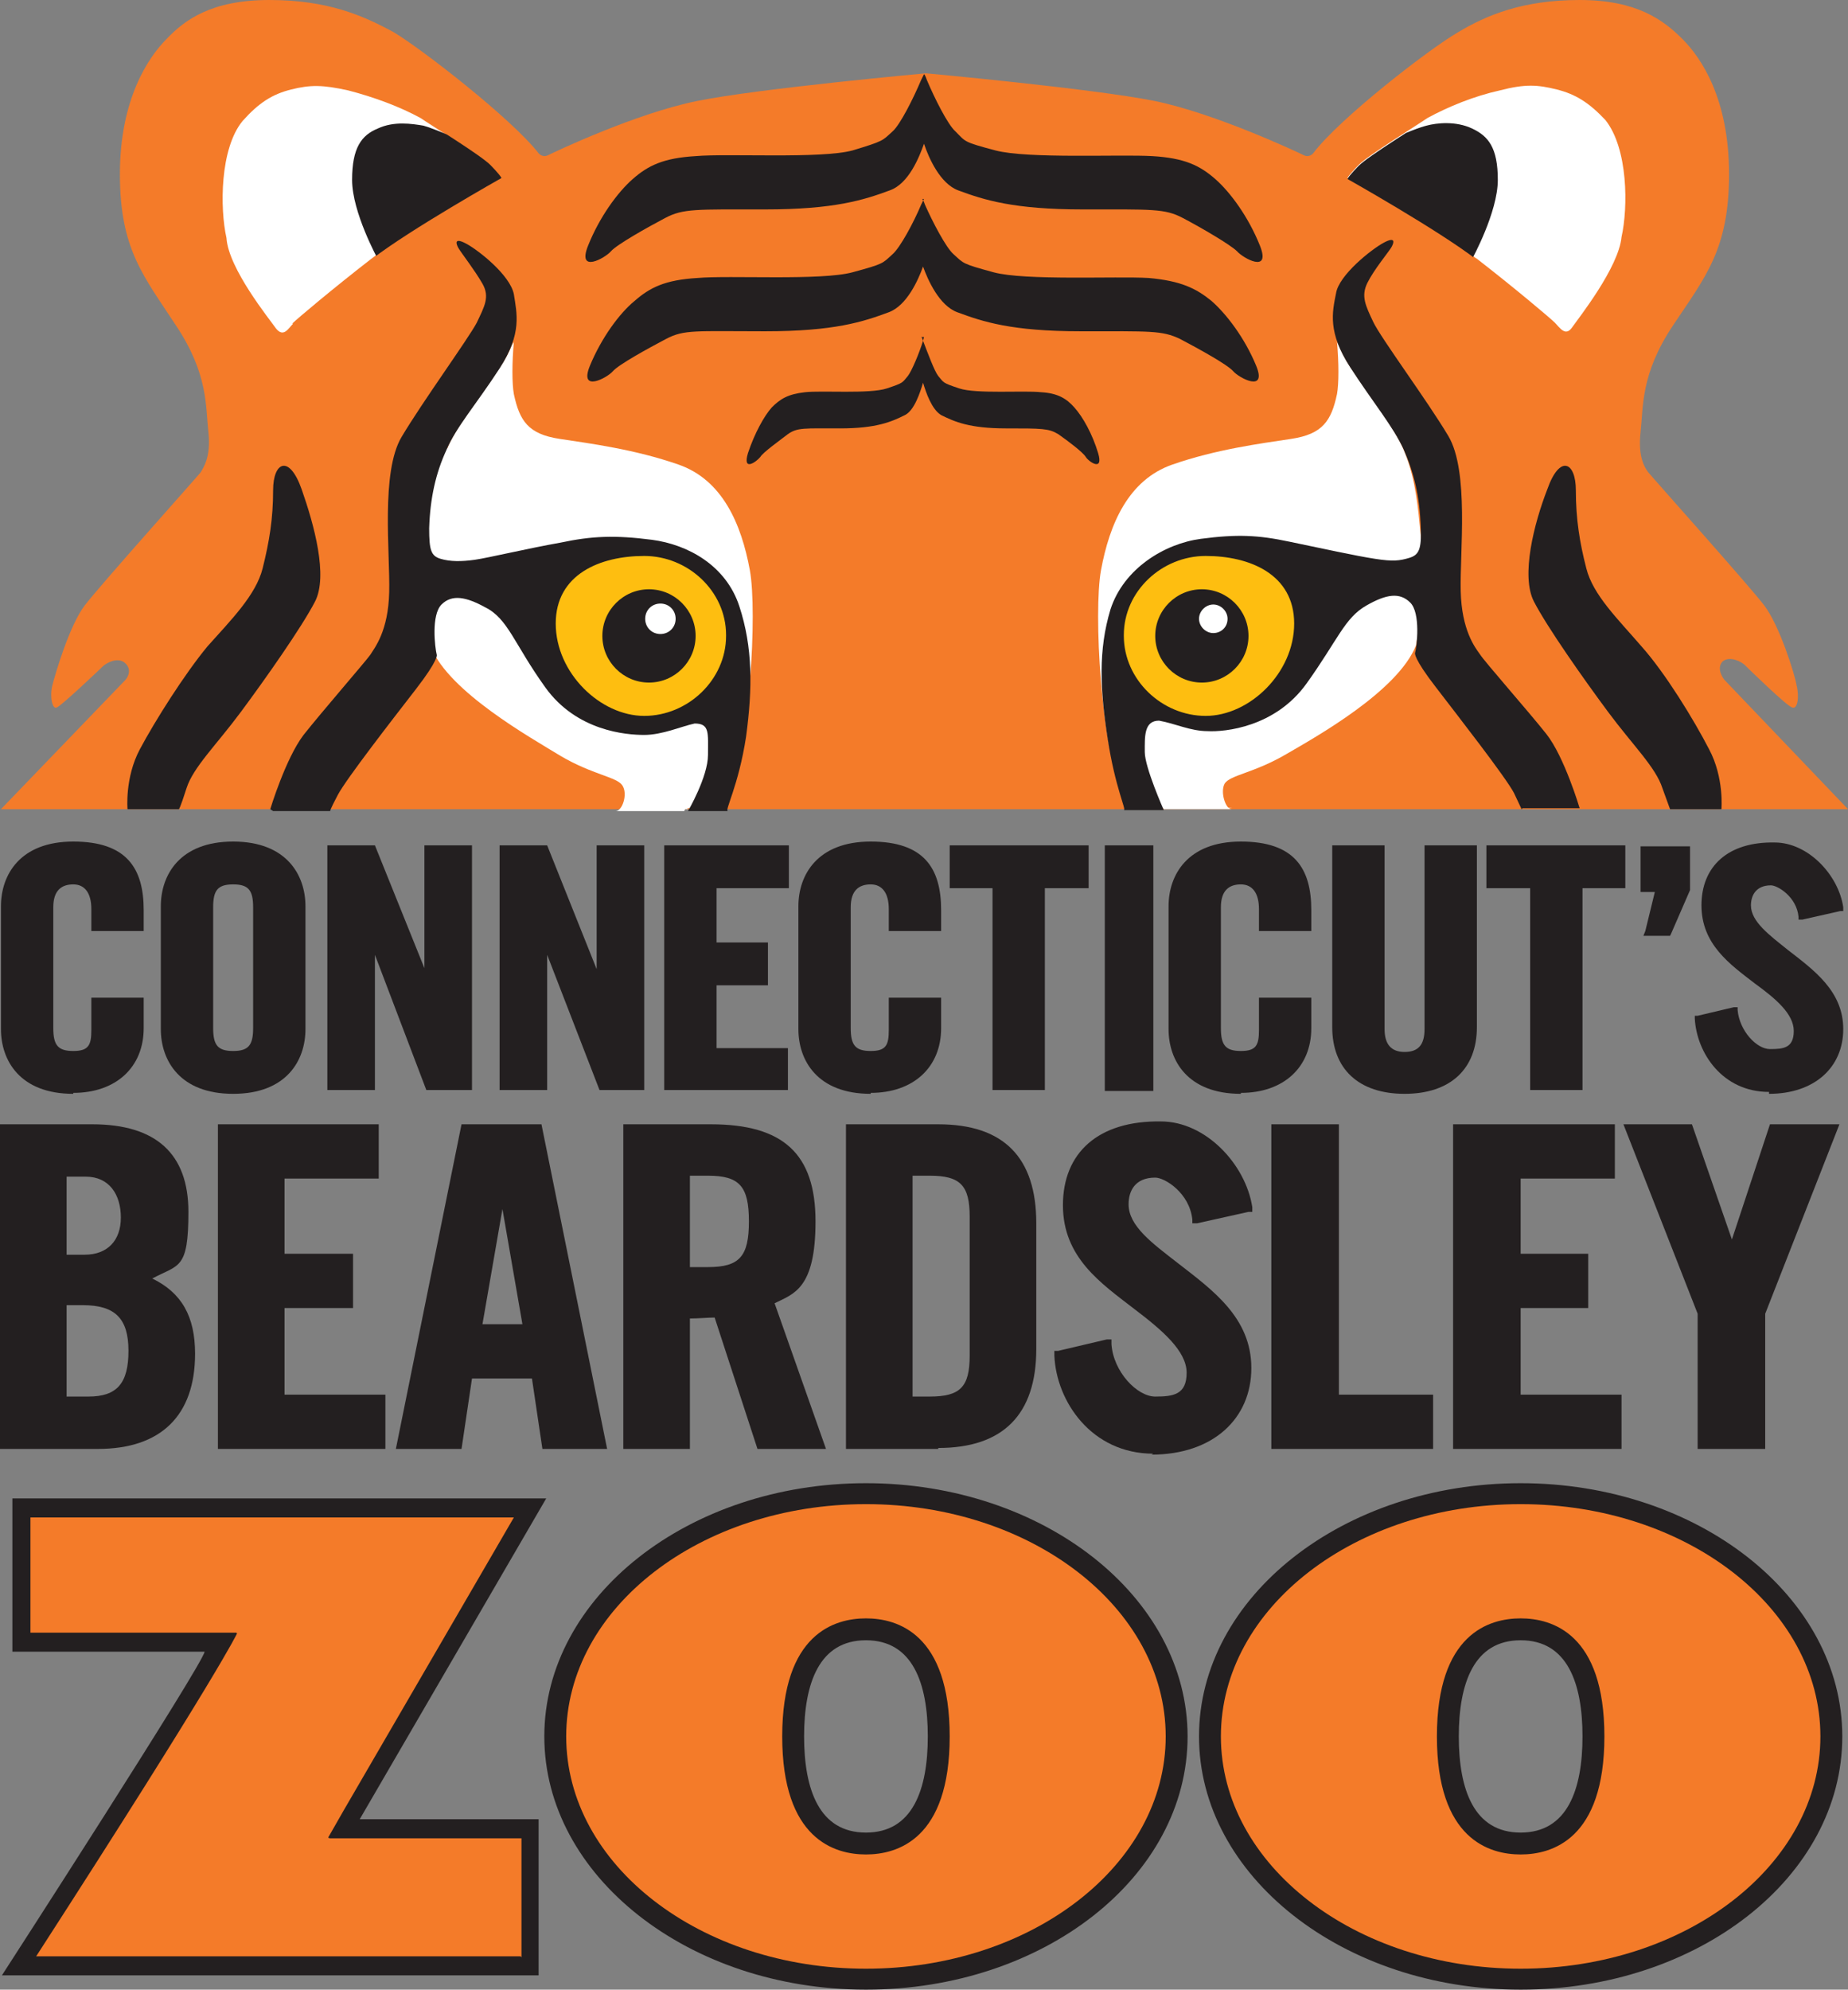 <?xml version="1.0" encoding="UTF-8"?>
<svg xmlns="http://www.w3.org/2000/svg" version="1.1" xmlns:xlink="http://www.w3.org/1999/xlink" viewBox="0 0 194.2 209">
  <rect x="0" y="0" width="194.2" height="209" fill="#808080" stroke="none"/>
  <defs>
    <style>
      .cls-1 {
        clip-path: url(#clippath-6);
      }

      .cls-2 {
        clip-path: url(#clippath-7);
      }

      .cls-3 {
        clip-path: url(#clippath-4);
      }

      .cls-4 {
        fill: #231f20;
      }

      .cls-5 {
        fill: #f47b29;
      }

      .cls-6 {
        fill: #fff;
      }

      .cls-7, .cls-8 {
        fill: none;
      }

      .cls-9 {
        clip-path: url(#clippath-1);
      }

      .cls-10 {
        clip-path: url(#clippath-5);
      }

      .cls-11 {
        clip-path: url(#clippath-8);
      }

      .cls-12 {
        clip-path: url(#clippath-3);
      }

      .cls-13 {
        fill: #febe10;
      }

      .cls-14 {
        clip-path: url(#clippath-2);
      }

      .cls-15 {
        clip-path: url(#clippath);
      }

      .cls-8 {
        stroke: #231f20;
        stroke-width: .2px;
      }
    </style>
    <clipPath id="clippath">
      <rect class="cls-7" width="194.2" height="209"/>
    </clipPath>
    <clipPath id="clippath-1">
      <path class="cls-7" d="M30.6,9.4c-2,.5-3.4,1.4-5.1,3.3-2.4,3-2.4,9.2-1.7,12.3.3,3.2,4.5,8.5,5.2,9.5.7,1,1.3,0,1.8-.5s4.3-3.7,8.3-6.8c4-3.1,13.6-8.5,13.6-8.5-.2-.4-1.2-1.4-1.2-1.4-1-1-6.2-4.2-7.2-4.9-2.2-1.2-4.9-2.3-7.6-2.9-1.4-.3-2.4-.5-3.3-.5s-1.7.1-2.7.4"/>
    </clipPath>
    <clipPath id="clippath-2">
      <path class="cls-7" d="M157.6,9.6c-2.7.7-5.4,1.7-7.6,2.9-1,.7-6.2,3.9-7.2,4.9,0,0-1,1-1.2,1.4,0,0,9.6,5.4,13.6,8.5,4,3.1,7.8,6.3,8.3,6.8.5.5,1,1.5,1.8.5.7-1,5-6.3,5.2-9.5.7-3.1.7-9.4-1.7-12.3-1.7-1.9-3.1-2.8-5.1-3.3-1-.2-1.8-.4-2.7-.4s-1.9.1-3.3.5"/>
    </clipPath>
    <clipPath id="clippath-3">
      <rect class="cls-7" width="194.2" height="209"/>
    </clipPath>
    <clipPath id="clippath-4">
      <rect class="cls-7" width="194.2" height="209"/>
    </clipPath>
    <clipPath id="clippath-5">
      <rect class="cls-7" width="194.2" height="209"/>
    </clipPath>
    <clipPath id="clippath-6">
      <rect class="cls-7" width="194.2" height="209"/>
    </clipPath>
    <clipPath id="clippath-7">
      <rect class="cls-7" width="194.2" height="209"/>
    </clipPath>
    <clipPath id="clippath-8">
      <rect class="cls-7" width="194.2" height="209"/>
    </clipPath>
  </defs>
  <!-- Generator: Adobe Illustrator 28.6.0, SVG Export Plug-In . SVG Version: 1.2.0 Build 709)  -->
  <g>
    <g id="Layer_1">
      <g>
        <g class="cls-15">
          <path class="cls-5" d="M97.2,85h97s-13-13.6-13-13.6c0,0-.9-1.1-.2-1.9.8-.7,2.2.1,2.5.5.3.3,4.2,4.1,4.8,4.3.6.3.8-1.1.5-2.3-.2-1.2-1.8-6.3-3.4-8.4-1.6-2.1-11.9-13.6-12.2-14-.3-.4-1.1-1.5-.8-4.2.3-2.7,0-6.1,3.4-11.2,3.4-5.1,5.9-8,5.9-15.9s-2.9-12.2-4.9-14.2S172,0,166,0s-9.8,1.6-12.8,3.4c-3.1,1.8-12.5,9.1-15.2,12.7,0,0-.4.5-1,.2-.6-.3-9.3-4.4-15.7-5.7-6.5-1.3-24-2.9-24-2.9,0,0-17.6,1.6-24,2.9-6.5,1.3-15.1,5.4-15.7,5.7-.6.3-1-.2-1-.2-2.8-3.6-12.2-10.9-15.2-12.7C38.1,1.6,34.4,0,28.3,0s-8.9,2.1-10.8,4.1c-1.9,1.9-4.9,6.3-4.9,14.2s2.5,10.7,5.9,15.9c3.4,5.1,3.1,8.5,3.4,11.2.3,2.7-.6,3.8-.8,4.2-.3.4-10.6,11.9-12.2,14-1.6,2.1-3.1,7.2-3.4,8.4-.3,1.2,0,2.6.5,2.3.6-.3,4.5-4,4.8-4.3.3-.3,1.6-1.1,2.4-.3s0,1.7,0,1.7L.1,85h97s0,0,0,0h0Z"/>
          <path class="cls-4" d="M13.4,85s-.3-3.3,1.3-6.3c1.6-3,4.7-7.9,7.1-10.8,2.5-2.8,5.1-5.4,5.8-8.2.7-2.8,1.1-5.2,1.1-8.2s1.7-3.8,3-.1c1.3,3.7,2.8,9.1,1.4,11.8-1.4,2.7-5.2,8.1-7.8,11.6-2.6,3.5-5,5.8-5.7,8s-.8,2.2-.8,2.2h-5.5Z"/>
          <path class="cls-4" d="M175.5,85s0,0-.8-2.2c-.7-2.2-3.1-4.5-5.7-8-2.6-3.5-6.4-8.9-7.8-11.6-1.4-2.7,0-8.2,1.4-11.8,1.3-3.7,3-2.9,3,.1s.4,5.5,1.1,8.2c.7,2.8,3.3,5.3,5.8,8.2,2.5,2.8,5.5,7.7,7.1,10.8,1.6,3,1.3,6.3,1.3,6.3h-5.5Z"/>
          <path class="cls-4" d="M97.1,7.8c0,0-.3.6-.3.6-.8,1.9-2.2,4.7-3,5.4-1.1,1-.9,1-4.2,2-3.3.9-13.1.3-16.5.6-3.4.2-5,1-6.6,2.4-1.6,1.4-3.5,4-4.7,7-1.2,3,1.8,1.3,2.4.6.6-.7,3.8-2.5,5.7-3.5,1.9-1,3.2-.9,10.5-.9s10.4-1,13.1-2c2-.7,3.1-3.5,3.6-4.9.5,1.5,1.7,4.2,3.6,4.9,2.7,1,5.8,2,13.1,2s8.6-.1,10.5.9c1.9,1,5,2.8,5.7,3.5.6.7,3.6,2.4,2.4-.6-1.2-3-3.1-5.6-4.7-7-1.6-1.4-3.2-2.2-6.6-2.4-3.4-.2-13.1.3-16.5-.6-3.4-.9-3.1-.9-4.2-2-.8-.7-2.2-3.5-3-5.4,0,0-.2-.6-.3-.6"/>
          <path class="cls-4" d="M97.1,20.9c0,0-.3.6-.3.6-.8,1.9-2.2,4.5-3,5.2-1.1,1-.9,1-4.2,1.9-3.3.9-12.9.3-16.3.6-3.4.2-5,1-6.6,2.4-1.6,1.3-3.5,3.9-4.7,6.8-1.2,2.9,1.8,1.3,2.4.6.6-.7,3.7-2.4,5.6-3.4,1.9-1,3.1-.8,10.4-.8s10.3-1,13-2c1.9-.7,3.1-3.4,3.6-4.8.5,1.4,1.7,4.1,3.6,4.8,2.7,1,5.7,2,13,2s8.5-.1,10.4.8c1.9,1,5,2.7,5.6,3.4.6.7,3.6,2.3,2.4-.6-1.2-2.9-3.1-5.4-4.7-6.8-1.6-1.3-3.2-2.1-6.6-2.4-3.4-.2-13,.3-16.3-.6-3.3-.9-3.1-.9-4.2-1.9-.8-.7-2.2-3.4-3-5.2,0,0-.2-.6-.3-.6"/>
          <path class="cls-4" d="M97.1,35.4s-.1.4-.1.4c-.4,1.3-1.2,3.2-1.6,3.7-.6.7-.4.7-2.2,1.3s-6.8.2-8.6.4c-1.8.2-2.6.7-3.5,1.6-.8.9-1.8,2.7-2.5,4.8-.6,2,.9.9,1.3.4.3-.5,2-1.7,2.9-2.4,1-.7,1.7-.6,5.5-.6s5.4-.7,6.8-1.4c1-.5,1.6-2.4,1.9-3.4.3,1,.9,2.8,1.9,3.4,1.4.7,3,1.4,6.8,1.4s4.5,0,5.5.6c1,.7,2.6,1.9,2.9,2.4.3.5,1.9,1.6,1.3-.4-.6-2-1.6-3.8-2.5-4.8-.8-.9-1.7-1.5-3.5-1.6-1.8-.2-6.8.2-8.6-.4s-1.6-.6-2.2-1.3c-.4-.5-1.1-2.4-1.6-3.7,0,0-.1-.4-.2-.4"/>
          <path class="cls-6" d="M30.8,34c-.5.5-1,1.5-1.8.5-.7-1-5-6.3-5.2-9.5-.7-3.1-.7-9.4,1.7-12.3,1.7-1.9,3.1-2.8,5.1-3.3,2-.5,3.3-.5,6,.1,2.7.7,5.4,1.7,7.6,2.9,1,.7,6.2,3.9,7.2,4.9,0,0,1,1,1.2,1.4,0,0-9.6,5.4-13.6,8.5-4,3.1-7.8,6.3-8.3,6.8"/>
          <path class="cls-6" d="M155.2,27.2c-4-3.1-13.6-8.5-13.6-8.5.2-.4,1.2-1.4,1.2-1.4,1-1,6.2-4.2,7.2-4.9,2.2-1.2,4.9-2.3,7.6-2.9,2.7-.7,4-.6,6-.1,2,.5,3.4,1.4,5.1,3.2,2.4,3,2.4,9.2,1.7,12.3-.3,3.2-4.5,8.5-5.2,9.5-.7,1-1.3,0-1.8-.5s-4.3-3.7-8.3-6.8"/>
          <path class="cls-6" d="M122.2,85h7.2c-.6,0-1.2-1.8-.7-2.7.6-.9,3.1-1.1,6.5-3.1,3.1-1.8,11.7-6.6,13.6-11.4.9-4.7.7-10,.4-12.6-.3-3.2-.7-5.7-1.8-8.2-1.1-2.4-3.2-4.9-5.6-8.6-.6-.9-1-1.8-1.3-2.5.2,2.2.2,4.4,0,5.5-.6,2.8-1.5,4.2-4.8,4.7-3.3.5-7.9,1.1-12.5,2.7-4.6,1.6-6.6,6.2-7.5,11.1-.8,4.4,0,18.6,2.3,23.6,0,0,.9,1.4,4.3,1.4"/>
          <path class="cls-6" d="M46.8,47.1c-1.1,2.4-1.7,5-1.8,8.2,0,2.3.2,2.9,1.2,3.2,1,.3,2.8.4,3.6.1.6-.3,5.6-1.2,9-1.8,3.3-.7,7.1-1.4,10-.7,2.9.6,7.1,2.8,8.5,7.1,1.4,4.3,1.1,8,.3,13.2-.5,3.2-1,5.8-1.2,7.2,2.3-5,3-19.2,2.3-23.6-.9-4.9-2.9-9.5-7.5-11.1-4.6-1.6-9.2-2.1-12.5-2.7-3.3-.5-4.2-1.9-4.8-4.7-.3-1.1-.2-3.3,0-5.5-.3.8-.7,1.6-1.3,2.5-2.4,3.7-4.6,6.2-5.6,8.6"/>
          <path class="cls-6" d="M72,85s1.9-3.4,1.9-5.8.2-3.3-1.4-3.3-3.2,1.1-5.1,1.1-7.2-.4-10.4-5c-3.3-4.6-3.8-7.5-6.3-8.4-2.5-.9-3.5-1.4-4.6-.3-.8.8-.9,3.2-.8,4.7,1.9,4.7,10.5,9.5,13.6,11.4,3.4,2,5.9,2.2,6.5,3.1.6.9,0,2.7-.7,2.7h7.2Z"/>
          <path class="cls-6" d="M118,83.5s.9,1.4,4.3,1.4h7.2"/>
          <path class="cls-6" d="M72.3,85h-7.2c.6,0,1.2-1.8.7-2.7-.6-.9-3.1-1.1-6.5-3.1-3.1-1.8-11.7-6.6-13.6-11.4-.9-4.7-.7-10-.4-12.6.3-3.2.7-5.7,1.8-8.2,1.1-2.4,3.2-4.9,5.6-8.6.6-.9,1-1.8,1.3-2.5-.2,2.2-.2,4.4,0,5.5.6,2.8,1.5,4.2,4.8,4.7,3.3.5,7.9,1.1,12.5,2.7,4.6,1.6,6.6,6.2,7.5,11.1.8,4.4,0,18.6-2.3,23.6,0,0-.9,1.4-4.3,1.4"/>
          <path class="cls-4" d="M28.4,85s1.6-5.3,3.5-7.8c1.9-2.4,6.5-7.7,7-8.4.5-.8,1.9-2.5,2-6.6.1-4.1-.9-12.6,1.3-16.3s7-10.3,7.9-12c.8-1.7,1.4-2.7.6-4.1s-2.2-3.2-2.5-3.7c-.3-.5-.5-1.2.8-.5,1.3.7,4.6,3.3,5,5.3.3,2,.9,4.1-1.5,7.8-2.4,3.7-4.6,6.2-5.6,8.6-1.1,2.4-1.7,5-1.8,8.2,0,2.3.2,2.9,1.2,3.2,1,.3,2.2.3,3.6.1,1.4-.2,5.6-1.2,9-1.8,3.3-.7,5.7-.8,9.6-.3,3.8.5,7.8,2.7,9.2,7,1.4,4.3,1.4,8.5.7,13.7-.8,5.2-2.3,7.8-1.9,7.8h-4.2s2.1-3.6,2.1-5.9.2-3.3-1.4-3.3c-1.4.3-3.4,1.2-5.3,1.2s-7.1-.4-10.4-5c-3.3-4.6-3.9-7.2-6.3-8.4-2-1.1-3.5-1.4-4.6-.3-1.1,1.1-.7,4.5-.5,5.3,0,0,.2.5-2.2,3.6-2.4,3.1-7.3,9.4-8.2,11.1-.9,1.7-.8,1.7-.8,1.7h-6Z"/>
          <path class="cls-4" d="M159.9,85s0,0-.8-1.7c-.9-1.7-5.9-8.1-8.2-11.1-2.4-3.1-2.2-3.6-2.2-3.6.2-.7.6-4.2-.5-5.3-1.1-1.1-2.5-.9-4.6.3-2.3,1.3-3,3.6-6.3,8.2-3.3,4.6-8.6,5.1-10.4,5-1.8,0-3.4-.8-5.1-1.1-1.6,0-1.5,1.7-1.5,3.3s2,6.1,2,6.1h-4.2c.3,0-.9-2.3-1.7-7.5-.8-5.2-1-9.3.3-13.6,1.4-4.3,5.7-6.9,9.5-7.4,3.8-.5,6-.4,9.3.3,3.4.7,7,1.5,9,1.8,1.9.3,2.6.2,3.6-.1,1-.3,1.3-.9,1.2-3.2-.1-3.2-.7-5.7-1.8-8.2-1.1-2.4-3.2-4.9-5.6-8.6-2.4-3.7-1.9-5.8-1.5-7.8.3-1.9,3.7-4.6,5-5.3,1.3-.7,1.1,0,.8.5-.3.5-1.8,2.3-2.5,3.7-.7,1.4-.2,2.4.6,4.1.8,1.7,5.7,8.3,7.9,12,2.2,3.7,1.2,12.2,1.3,16.3.1,4.1,1.5,5.9,2,6.6.5.8,5.1,6,7,8.4,1.9,2.4,3.5,7.8,3.5,7.8h-6Z"/>
          <path class="cls-13" d="M76.3,66.8c0,4.6-4,8.4-8.6,8.4s-9.3-4.5-9.3-9.7,4.7-7.1,9.3-7.1,8.6,3.7,8.6,8.3"/>
          <path class="cls-13" d="M118.1,66.8c0,4.6,4,8.4,8.6,8.4s9.3-4.5,9.3-9.7-4.7-7.1-9.3-7.1-8.6,3.7-8.6,8.3"/>
          <path class="cls-4" d="M73.1,66.8c0,2.7-2.2,4.9-4.9,4.9s-4.9-2.2-4.9-4.9,2.2-4.9,4.9-4.9,4.9,2.2,4.9,4.9"/>
          <path class="cls-6" d="M71,65c0,.9-.7,1.6-1.6,1.6s-1.6-.7-1.6-1.6.7-1.6,1.6-1.6,1.6.7,1.6,1.6"/>
          <path class="cls-4" d="M131.2,66.8c0,2.7-2.2,4.9-4.9,4.9s-4.9-2.2-4.9-4.9,2.2-4.9,4.9-4.9,4.9,2.2,4.9,4.9"/>
          <path class="cls-6" d="M129,65c0,.9-.7,1.5-1.5,1.5s-1.5-.7-1.5-1.5.7-1.5,1.5-1.5,1.5.7,1.5,1.5"/>
        </g>
        <g class="cls-9">
          <path class="cls-4" d="M39.7,27.2s-2.7-4.9-2.7-8.3c0-3.4,1-4.7,2.7-5.4,1.7-.8,3.6-.5,4.8-.3,1.1.3,6.2,2.2,9.1,5.3l-13.8,8.7Z"/>
        </g>
        <g class="cls-14">
          <path class="cls-4" d="M140.8,18.5c2.8-3.1,7.9-5,9.1-5.3,1.1-.3,3.1-.5,4.8.3,1.7.8,2.7,2,2.7,5.4,0,3.4-2.7,8.3-2.7,8.3l-13.8-8.7Z"/>
        </g>
        <g class="cls-12">
          <path class="cls-4" d="M7.7,114.9c-5.6,0-7.6-3.5-7.6-6.8v-12.9c0-3.3,2-6.8,7.6-6.8s7.4,2.8,7.4,7.2v2.2h-5.5v-2.3c0-1.7-.7-2.6-1.9-2.6s-2.1.6-2.1,2.4v12.7c0,1.8.5,2.4,2.1,2.4s1.9-.6,1.9-2.2v-3.4h5.5v3.2c0,4.1-2.9,6.8-7.4,6.8"/>
          <path class="cls-4" d="M24.5,92.9c-1.6,0-2.1.6-2.1,2.4v12.7c0,1.8.5,2.4,2.1,2.4s2.1-.6,2.1-2.4v-12.7c0-1.8-.5-2.4-2.1-2.4M24.5,114.9c-5.6,0-7.6-3.5-7.6-6.8v-12.9c0-3.3,2-6.8,7.6-6.8s7.6,3.5,7.6,6.8v12.9c0,3.3-2,6.8-7.6,6.8"/>
        </g>
        <polygon class="cls-4" points="49.6 114.5 44.8 114.5 39.4 100.3 39.4 114.5 34.4 114.5 34.4 88.8 39.4 88.8 44.6 101.7 44.6 88.8 49.6 88.8 49.6 114.5"/>
        <polygon class="cls-4" points="67.7 114.5 63 114.5 57.5 100.3 57.5 114.5 52.5 114.5 52.5 88.8 57.5 88.8 62.7 101.8 62.7 88.8 67.7 88.8 67.7 114.5"/>
        <polygon class="cls-4" points="82.8 114.5 69.8 114.5 69.8 88.8 82.9 88.8 82.9 93.3 75.3 93.3 75.3 99 80.7 99 80.7 103.5 75.3 103.5 75.3 110.1 82.8 110.1 82.8 114.5"/>
        <g class="cls-3">
          <path class="cls-4" d="M91.5,114.9c-5.6,0-7.6-3.5-7.6-6.8v-12.9c0-3.3,2-6.8,7.6-6.8s7.4,2.8,7.4,7.2v2.2h-5.5v-2.3c0-1.7-.7-2.6-1.9-2.6s-2.1.6-2.1,2.4v12.7c0,1.8.5,2.4,2.1,2.4s1.9-.6,1.9-2.2v-3.4h5.5v3.2c0,4.1-2.9,6.8-7.4,6.8"/>
        </g>
        <polygon class="cls-4" points="109.8 114.5 104.3 114.5 104.3 93.3 99.8 93.3 99.8 88.8 114.4 88.8 114.4 93.3 109.8 93.3 109.8 114.5"/>
        <rect class="cls-4" x="116.1" y="88.8" width="5.1" height="25.8"/>
        <g class="cls-10">
          <path class="cls-4" d="M130.4,114.9c-5.6,0-7.6-3.5-7.6-6.8v-12.9c0-3.3,2-6.8,7.6-6.8s7.4,2.8,7.4,7.2v2.2h-5.5v-2.3c0-1.7-.7-2.6-1.9-2.6s-2.1.6-2.1,2.4v12.7c0,1.8.5,2.4,2.1,2.4s1.9-.6,1.9-2.2v-3.4h5.5v3.2c0,4.1-2.9,6.8-7.4,6.8"/>
          <path class="cls-4" d="M147.6,114.9c-4.8,0-7.6-2.6-7.6-7v-19.1h5.5v19.3c0,1.6.7,2.4,2.1,2.4s2.1-.7,2.1-2.4v-19.3h5.5v19.1c0,4.4-2.8,7-7.6,7"/>
        </g>
        <polygon class="cls-4" points="166.3 114.5 160.8 114.5 160.8 93.3 156.2 93.3 156.2 88.8 170.8 88.8 170.8 93.3 166.3 93.3 166.3 114.5"/>
        <polygon class="cls-4" points="175.5 98.3 172.7 98.3 172.9 97.8 173.9 93.7 172.4 93.7 172.4 88.9 177.6 88.9 177.6 93.3 177.6 93.4 177.6 93.5 175.6 98.1 175.5 98.3"/>
        <g class="cls-1">
          <path class="cls-4" d="M185.9,114.7c-4.9,0-7.6-4.1-7.8-7.7v-.3s.3,0,.3,0l3.8-.9h.4s0,.3,0,.3c.2,2.2,2,4.1,3.4,4.1s2.5-.1,2.5-1.9-1.9-3.4-4.1-5c-2.6-2-5.6-4.1-5.6-8.2s2.8-6.7,7.7-6.6c3.5,0,6.7,3.4,7.2,6.8v.4s-.3,0-.3,0l-4,.9h-.4s0-.3,0-.3c-.2-2.1-2.2-3.3-2.9-3.3-1.6,0-2.1,1.1-2.1,2.1,0,1.7,1.9,3.1,3.9,4.7,2.7,2.1,5.8,4.3,5.8,8.3s-3,6.8-7.8,6.8"/>
          <path class="cls-4" d="M121.2,152.7c-6.5,0-10.2-5.5-10.4-10.3v-.5s.4,0,.4,0l5.1-1.2h.5c0,0,0,.5,0,.5.2,2.9,2.7,5.5,4.6,5.5s3.3-.2,3.3-2.5-2.6-4.5-5.5-6.7c-3.5-2.7-7.5-5.4-7.5-10.9s3.7-8.9,10.3-8.8c4.7,0,8.9,4.5,9.6,9v.5c0,0-.4,0-.4,0l-5.4,1.2h-.5s0-.4,0-.4c-.3-2.8-2.9-4.4-3.9-4.4-2.2,0-2.8,1.5-2.8,2.8,0,2.3,2.5,4.1,5.2,6.2,3.6,2.8,7.7,5.7,7.7,11s-4,9.1-10.5,9.1"/>
          <path class="cls-4" d="M7,131.8h1.9c2.4,0,3.8-1.5,3.8-3.9s-1.2-4.3-3.7-4.3h-2v8.2ZM7,146.7h2.3c3,0,4.2-1.4,4.2-4.8s-1.4-4.8-4.8-4.8h-1.7v9.5ZM10.3,152.2H0v-34.1h9.7c6.7,0,10.1,3.1,10.1,9.2s-1,5.5-3.8,7c3.1,1.5,4.5,4,4.5,7.9,0,6.5-3.6,10-10.2,10"/>
        </g>
        <polygon class="cls-4" points="40.5 152.2 22.9 152.2 22.9 118.1 39.8 118.1 39.8 123.8 29.9 123.8 29.9 131.7 37.1 131.7 37.1 137.4 29.9 137.4 29.9 146.5 40.5 146.5 40.5 152.2"/>
        <polygon class="cls-4" points="170.4 152.2 152.7 152.2 152.7 118.1 169.7 118.1 169.7 123.8 159.8 123.8 159.8 131.7 166.9 131.7 166.9 137.4 159.8 137.4 159.8 146.5 170.4 146.5 170.4 152.2"/>
        <path class="cls-4" d="M50.7,139.1h4.2l-2.1-12.1-2.1,12.1ZM63.9,152.2h-6.9l-1.1-7.4h-6.3l-1.1,7.4h-6.9l6.9-34.1h8.4l6.9,34.1Z"/>
        <g class="cls-2">
          <path class="cls-4" d="M72.5,133.1h1.9c3.3,0,4.3-1.1,4.3-4.8s-1-4.8-4.3-4.8h-1.9v9.5ZM86.8,152.2h-7.2l-4.5-13.8c-.7,0-1.7.1-2.6.1v13.7h-7v-34.1h9.2c7.6,0,11,3.1,11,10.2s-2.3,7.6-4.3,8.6l5.4,15.3Z"/>
          <path class="cls-4" d="M95.9,146.7h1.8c3.2,0,4.2-1,4.2-4.3v-14.6c0-3.3-1-4.3-4.2-4.3h-1.8v23.2ZM98.6,152.2h-9.7v-34.1h9.7c6.9,0,10.3,3.5,10.3,10.4v13.2c0,6.9-3.5,10.4-10.3,10.4"/>
        </g>
        <polygon class="cls-4" points="150.6 152.2 133.6 152.2 133.6 118.1 140.7 118.1 140.7 146.5 150.6 146.5 150.6 152.2"/>
        <polygon class="cls-4" points="185.5 152.2 178.4 152.2 178.4 138 170.6 118.1 177.8 118.1 182 130.2 186 118.1 193.3 118.1 185.5 138 185.5 152.2"/>
        <g class="cls-11">
          <path class="cls-4" d="M1.3,173.4v-16h56.1l-19.6,33.7h18.8v16.4H.2s21.2-32.8,21.3-34H1.3Z"/>
          <path class="cls-5" d="M54.7,205.5H3.8c19.3-29.9,21.1-33.9,21.1-33.9h0c0-.1-.1-.1-.1-.1H3.2v-12.1h50.8l-17.9,30.8-1.6,2.8h0c0,.1.2.1.2.1h20.1v12.5Z"/>
          <path class="cls-8" d="M97.6,182.4c0-5.6-1.6-10.2-6.6-10.2s-6.6,4.6-6.6,10.2,1.6,10.2,6.6,10.2,6.6-4.6,6.6-10.2ZM124.7,182.4c0,14.7-15.1,26.5-33.7,26.5s-33.7-11.9-33.7-26.5,15.1-26.5,33.7-26.5,33.7,11.9,33.7,26.5Z"/>
          <path class="cls-4" d="M97.6,182.4c0-5.6-1.6-10.2-6.6-10.2s-6.6,4.6-6.6,10.2,1.6,10.2,6.6,10.2,6.6-4.6,6.6-10.2M124.7,182.4c0,14.7-15.1,26.5-33.7,26.5s-33.7-11.9-33.7-26.5,15.1-26.5,33.7-26.5,33.7,11.9,33.7,26.5"/>
          <path class="cls-5" d="M91,170c-3.3,0-8.8,1.6-8.8,12.4s5.5,12.4,8.8,12.4,8.8-1.6,8.8-12.4-5.5-12.4-8.8-12.4M91,206.8c-17.4,0-31.5-10.9-31.5-24.4s14.1-24.4,31.5-24.4,31.5,10.9,31.5,24.4-14.1,24.4-31.5,24.4"/>
          <path class="cls-8" d="M166.4,182.4c0-5.6-1.6-10.2-6.6-10.2s-6.6,4.6-6.6,10.2,1.6,10.2,6.6,10.2,6.6-4.6,6.6-10.2ZM193.5,182.4c0,14.7-15.1,26.5-33.7,26.5s-33.7-11.9-33.7-26.5,15.1-26.5,33.7-26.5,33.7,11.9,33.7,26.5Z"/>
          <path class="cls-4" d="M166.4,182.4c0-5.6-1.6-10.2-6.6-10.2s-6.6,4.6-6.6,10.2,1.6,10.2,6.6,10.2,6.6-4.6,6.6-10.2M193.5,182.4c0,14.7-15.1,26.5-33.7,26.5s-33.7-11.9-33.7-26.5,15.1-26.5,33.7-26.5,33.7,11.9,33.7,26.5"/>
          <path class="cls-5" d="M159.8,170c-3.3,0-8.8,1.6-8.8,12.4s5.5,12.4,8.8,12.4,8.8-1.6,8.8-12.4-5.5-12.4-8.8-12.4M159.8,206.8c-17.4,0-31.5-10.9-31.5-24.4s14.1-24.4,31.5-24.4,31.5,10.9,31.5,24.4-14.1,24.4-31.5,24.4"/>
        </g>
      </g>
    </g>
  </g>
</svg>